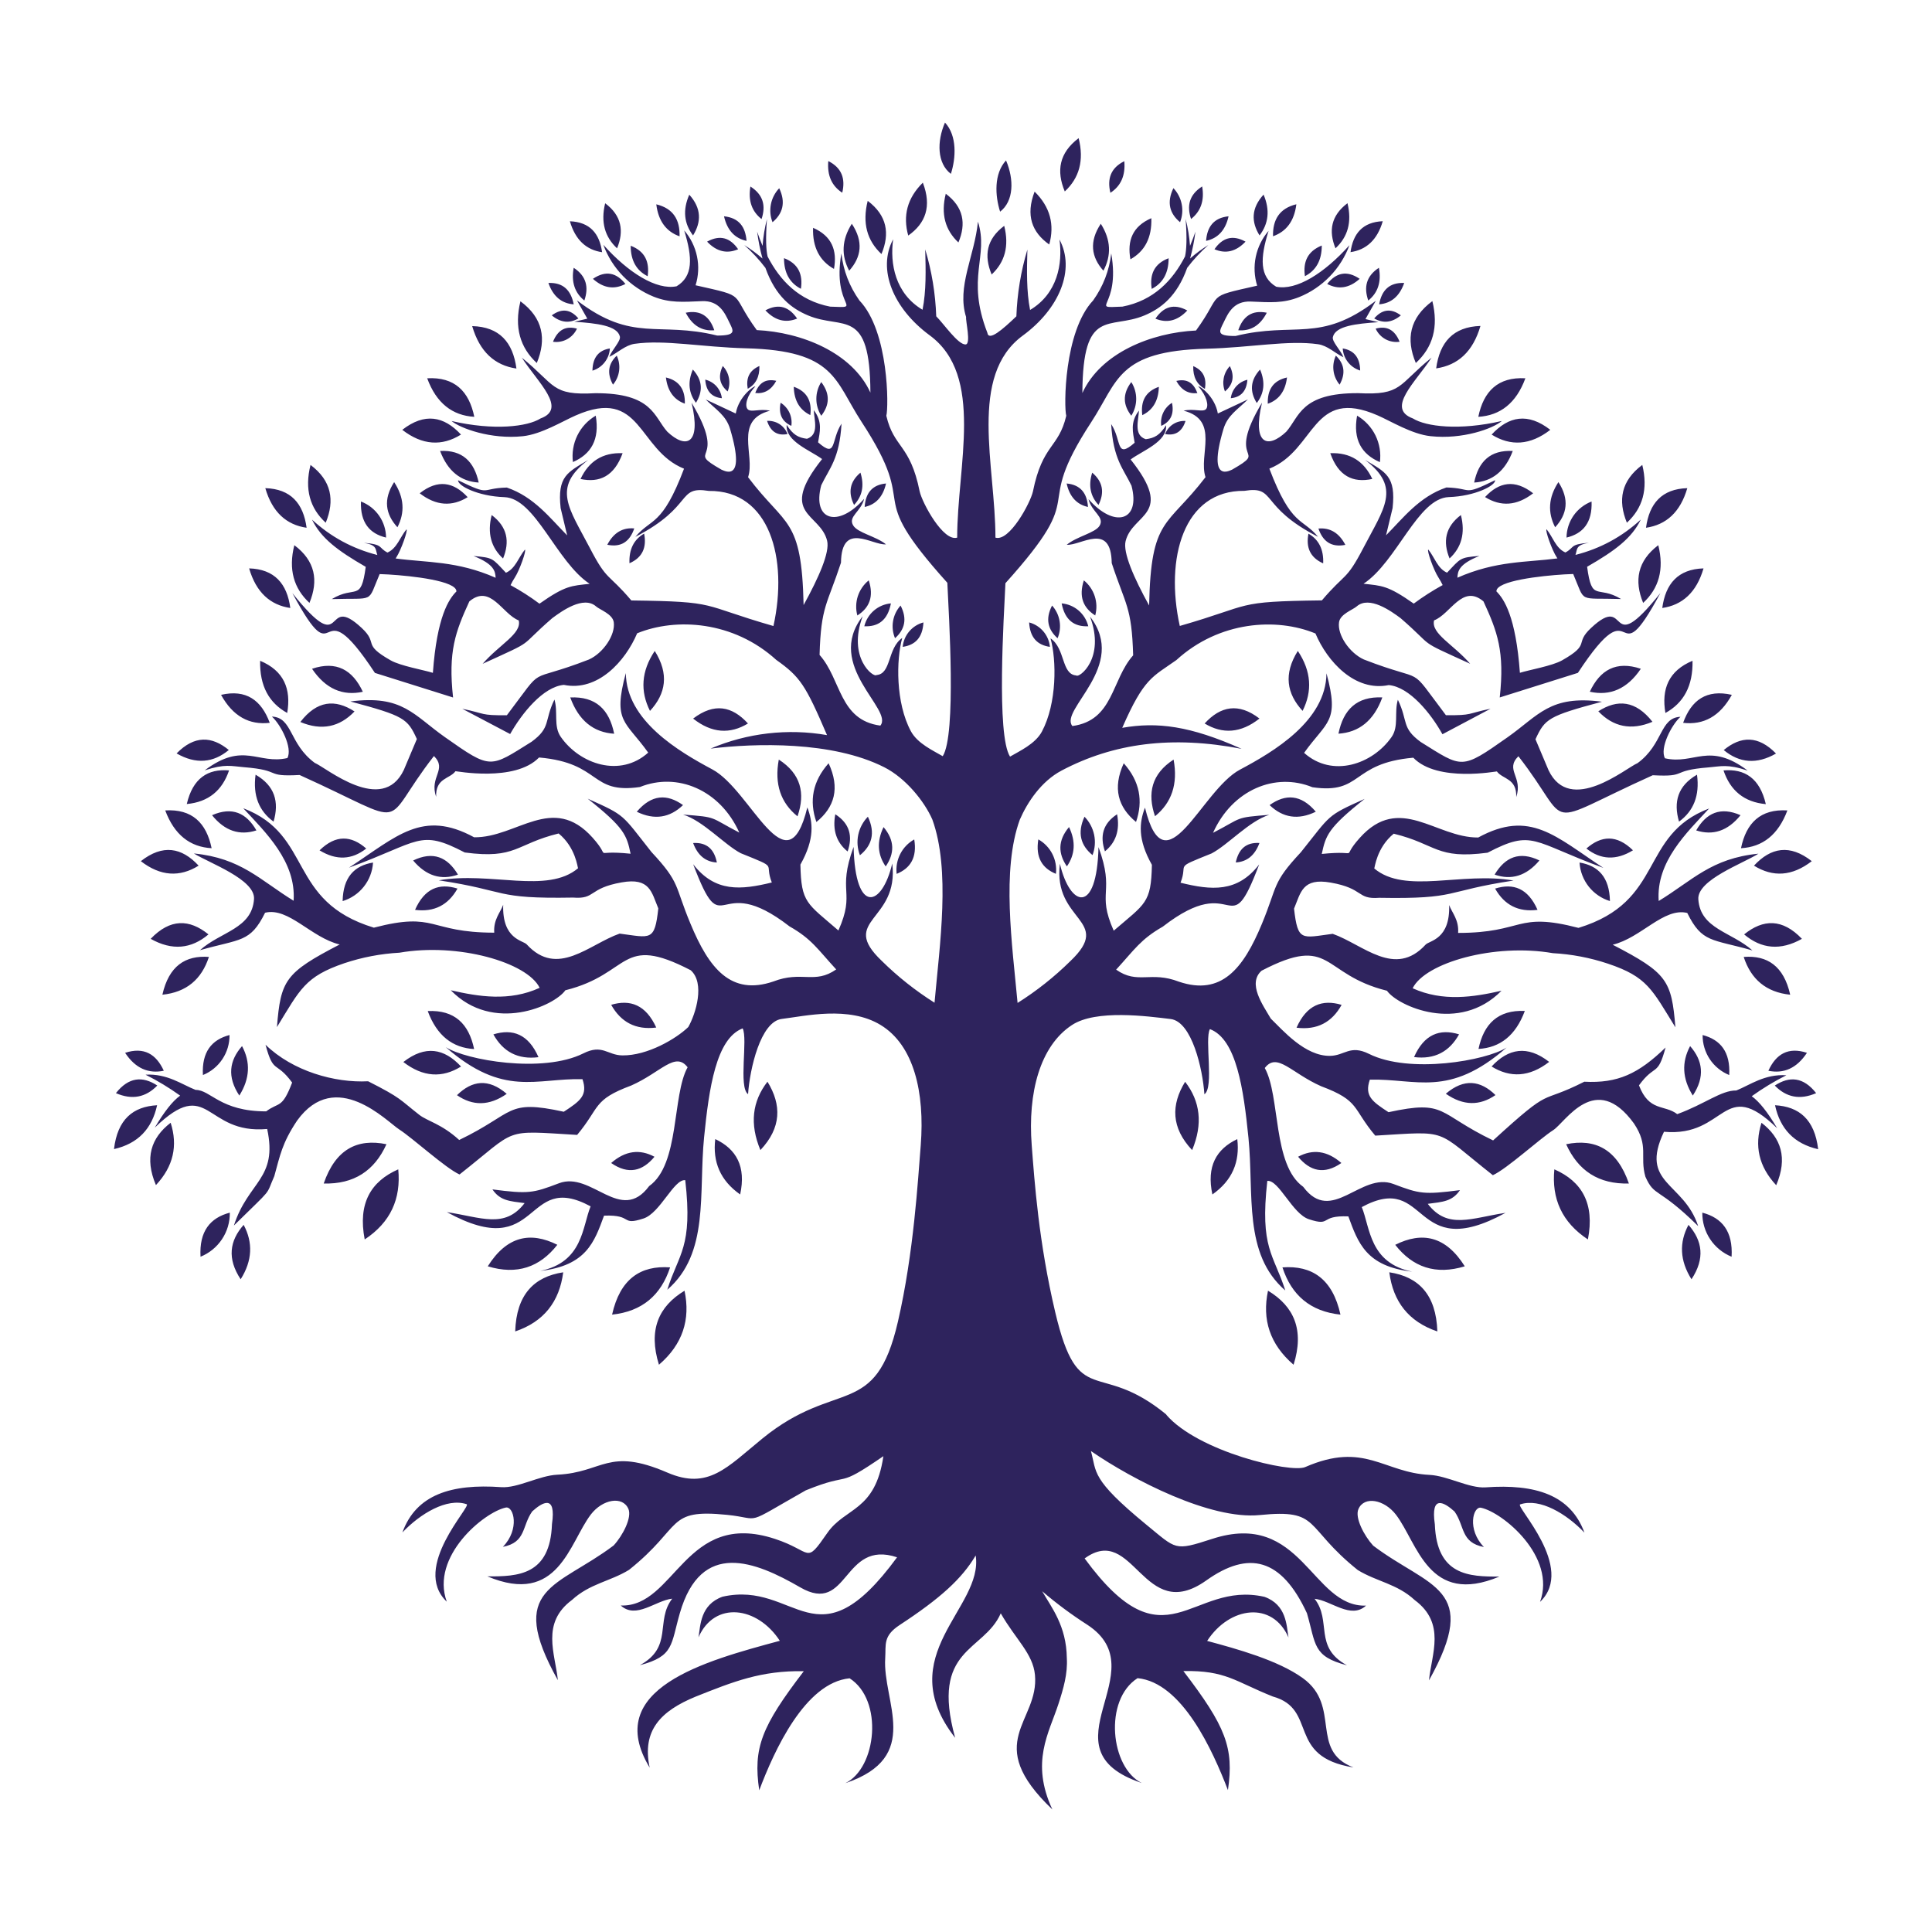 <svg xmlns="http://www.w3.org/2000/svg" xmlns:xlink="http://www.w3.org/1999/xlink" width="500" zoomAndPan="magnify" viewBox="0 0 375 375" height="500" preserveAspectRatio="xMidYMid meet" version="1.0"><defs><clipPath id="680ebb57d7"><path d="M 22.125 23.777 L 352.875 23.777 L 352.875 351.527 L 22.125 351.527 Z M 22.125 23.777 " clip-rule="nonzero"/></clipPath></defs><g clip-path="url(#680ebb57d7)"><path fill="#2e235d" d="M 171.09 49.309 C 168.301 46.711 167.336 43.305 168.422 38.984 C 172.18 41.82 172.758 45.324 171.09 49.309 M 186.016 47.051 C 183.473 44.668 182.586 41.555 183.574 37.605 C 187.035 40.199 187.559 43.406 186.031 47.051 Z M 163.48 37.406 C 161.473 36.105 160.527 34.094 160.773 31.262 C 163.414 32.59 164.121 34.715 163.48 37.406 Z M 155.457 56.055 C 153.309 54.949 152.176 53 152.176 50.105 C 154.969 51.172 155.875 53.281 155.457 56.055 Z M 164.828 52.543 C 163.266 49.594 163.355 46.562 165.336 43.43 C 167.633 46.895 167.195 49.891 164.828 52.543 Z M 161.879 52.199 C 159.105 50.641 157.691 48.023 157.816 44.219 C 161.43 45.789 162.543 48.57 161.871 52.227 Z M 149.945 43.133 C 149.73 42.578 149.594 42.008 149.539 41.414 C 149.488 40.82 149.52 40.23 149.633 39.645 C 149.746 39.062 149.941 38.504 150.215 37.977 C 150.492 37.445 150.832 36.965 151.246 36.535 C 152.57 39.32 151.914 41.484 149.945 43.133 Z M 147.816 42.523 C 145.949 41.047 145.184 38.969 145.656 36.203 C 148.156 37.797 148.68 39.934 147.816 42.523 Z M 119.793 48.223 C 117.41 46.012 116.562 43.141 117.461 39.453 C 120.656 41.844 121.164 44.832 119.762 48.223 Z M 116.902 48.961 C 113.812 48.52 111.672 46.578 110.617 42.949 C 114.477 43.098 116.379 45.305 116.871 48.988 Z M 134.527 45.707 C 132.785 43.422 132.469 40.797 133.789 37.789 C 136.148 40.414 136.172 43.055 134.496 45.738 Z M 131.93 45.879 C 129.344 44.977 127.785 42.93 127.387 39.66 C 130.676 40.449 132.004 42.664 131.902 45.906 Z M 125.734 53.629 C 123.559 52.543 122.418 50.605 122.418 47.699 C 125.219 48.777 126.105 50.855 125.707 53.66 Z M 154.762 61.82 C 152.551 62.738 150.469 62.266 148.566 60.238 C 151.18 58.828 153.191 59.574 154.734 61.852 Z M 118.625 195.023 C 120.508 198.391 123.375 199.949 127.379 199.445 C 125.367 195.066 122.367 193.902 118.566 195.051 Z M 148.965 209.957 C 146.016 213.762 145.469 218.148 147.594 223.23 C 151.68 218.902 151.738 214.469 148.965 209.957 Z M 138.832 221.09 C 138.297 225.516 139.812 229.145 143.664 231.844 C 144.844 226.414 142.926 223.031 138.824 221.09 Z M 127.035 224.527 C 124.195 223 121.391 223.324 118.625 225.738 C 121.977 228.059 124.711 227.324 127.035 224.527 Z M 108.176 241.613 C 104.777 245.973 100.316 247.516 94.676 245.789 C 98.383 239.902 102.969 239.004 108.176 241.613 Z M 109.32 246.953 C 108.582 252.633 105.59 256.539 100 258.43 C 100.227 251.281 103.648 247.816 109.32 246.953 Z M 130.066 245.996 C 128.301 251.398 124.637 254.551 118.805 255.168 C 120.352 248.223 124.348 245.582 130.066 245.996 Z M 132.867 250.531 C 134.047 256.121 132.508 260.938 127.902 264.895 C 125.789 258.125 127.852 253.555 132.867 250.531 Z M 95.766 200.773 C 97.641 204.145 100.516 205.699 104.52 205.199 C 102.586 200.773 99.555 199.602 95.766 200.773 Z M 88.699 212.574 C 91.754 214.684 94.953 214.684 98.355 212.316 C 94.82 209.27 91.637 209.695 88.699 212.574 Z M 92.027 203.621 C 87.84 203.383 84.793 201.023 83.023 196.246 C 88.25 195.996 91.008 198.738 92.027 203.621 Z M 89.488 207.012 C 85.848 209.277 82.117 209.094 78.289 206.137 C 82.551 202.809 86.223 203.496 89.488 207.012 Z M 41.074 164.637 C 36.887 164.402 33.84 162.043 32.07 157.301 C 37.293 156.984 40.059 159.727 41.074 164.637 Z M 38.539 168.031 C 34.895 170.293 31.164 170.109 27.336 167.152 C 31.598 163.805 35.273 164.492 38.539 168.008 Z M 40.449 181.379 C 37.129 184.18 33.414 184.57 29.246 182.227 C 33.039 178.258 36.77 178.379 40.449 181.355 Z M 40.543 185.758 C 39.129 190.082 36.188 192.594 31.52 193.074 C 32.773 187.5 35.973 185.398 40.559 185.738 Z M 44.551 200.922 C 44.559 201.75 44.441 202.562 44.207 203.359 C 43.969 204.152 43.621 204.898 43.16 205.586 C 42.699 206.277 42.148 206.887 41.504 207.41 C 40.863 207.934 40.156 208.352 39.387 208.664 C 39.145 204.188 41.074 201.812 44.551 200.898 Z M 46.988 203.059 C 48.633 206.148 48.531 209.336 46.453 212.648 C 44.047 208.996 44.504 205.855 46.988 203.039 Z M 44.609 235.398 C 44.617 236.312 44.492 237.207 44.234 238.086 C 43.973 238.961 43.59 239.781 43.082 240.539 C 42.574 241.301 41.965 241.973 41.258 242.547 C 40.547 243.125 39.77 243.586 38.922 243.93 C 38.648 239.004 40.781 236.379 44.609 235.375 Z M 47.301 237.758 C 49.113 241.164 49.004 244.676 46.711 248.305 C 44.055 244.285 44.562 240.84 47.301 237.734 Z M 30.492 214.527 C 29.504 219.07 26.805 221.977 22.125 223.039 C 22.816 217.262 25.809 214.785 30.492 214.527 Z M 33.125 217.926 C 34.535 222.352 33.68 226.387 30.266 230.027 C 28.023 224.758 29.312 220.855 33.125 217.926 Z M 44.41 145.574 C 41.387 148.074 38.031 148.391 34.277 146.238 C 37.734 142.715 41.098 142.848 44.41 145.574 Z M 44.461 149.535 C 43.148 153.422 40.473 155.672 36.254 156.062 C 37.426 151.055 40.332 149.188 44.461 149.535 Z M 63.223 101.461 C 60.16 98.656 59.086 94.957 60.273 90.242 C 64.352 93.305 65.008 97.117 63.223 101.461 Z M 59.535 102.441 C 55.582 101.875 52.844 99.395 51.496 94.75 C 56.453 94.898 58.879 97.73 59.512 102.441 Z M 60.082 117.035 C 57.027 114.227 55.941 110.531 57.129 105.82 C 61.207 108.871 61.852 112.691 60.059 117.035 Z M 56.395 118.016 C 52.441 117.449 49.711 114.969 48.355 110.324 C 53.289 110.473 55.723 113.297 56.348 118.016 Z M 55.789 138.406 C 52.219 136.461 50.383 133.133 50.492 128.258 C 55.102 130.184 56.555 133.723 55.742 138.406 Z M 52.359 140.301 C 48.391 140.758 45.207 139.043 42.906 134.867 C 47.758 133.754 50.723 135.879 52.359 140.301 Z M 70.441 134.27 C 66.527 135.125 63.215 133.73 60.566 129.809 C 65.309 128.207 68.441 130.035 70.426 134.277 Z M 68.812 138.09 C 65.934 141.105 62.453 141.887 58.297 140.141 C 61.512 135.957 65.043 135.648 68.812 138.09 Z M 104.211 70.48 C 100.941 67.477 99.785 63.52 101.016 58.48 C 105.41 61.719 106.105 65.82 104.195 70.449 Z M 100.25 71.535 C 96.016 70.922 93.098 68.266 91.652 63.297 C 96.953 63.43 99.555 66.453 100.234 71.504 Z M 92.062 80.906 C 87.809 80.656 84.688 78.254 82.918 73.422 C 88.234 73.133 91.039 75.93 92.062 80.906 Z M 89.477 84.352 C 85.789 86.652 81.969 86.445 78.082 83.43 C 82.418 80.059 86.164 80.766 89.477 84.352 Z M 92.918 93.664 C 89.43 93.457 86.895 91.453 85.426 87.535 C 89.742 87.301 92.035 89.594 92.918 93.664 Z M 90.797 96.484 C 87.758 98.371 84.652 98.207 81.465 95.746 C 84.984 92.973 88.043 93.555 90.758 96.484 Z M 112.684 92.965 C 114.277 89.566 116.945 87.801 120.848 87.965 C 119.238 92.41 116.391 93.777 112.645 92.965 Z M 111.207 89.707 C 111.094 88.82 111.109 87.934 111.254 87.055 C 111.398 86.172 111.668 85.328 112.062 84.527 C 112.457 83.723 112.957 82.996 113.562 82.34 C 114.172 81.684 114.863 81.133 115.633 80.68 C 116.43 85.355 114.703 88.18 111.148 89.707 Z M 135.117 78.223 C 133.688 76.352 133.426 74.195 134.48 71.727 C 136.43 73.855 136.43 76.023 135.059 78.223 Z M 132.984 78.371 C 130.863 77.633 129.578 75.965 129.254 73.266 C 131.922 73.887 133 75.699 132.926 78.355 Z M 113.422 58.332 C 111.578 56.859 110.84 54.734 111.355 51.977 C 113.824 53.586 114.305 55.762 113.422 58.332 Z M 111.32 59.07 C 109.02 58.887 107.367 57.551 106.445 54.926 C 109.32 54.801 110.809 56.344 111.355 59.043 Z M 112.254 61.82 C 110.535 62.797 108.824 62.648 107.094 61.211 C 109.145 59.727 110.801 60.109 112.254 61.793 Z M 111.977 63.812 C 111.773 64.246 111.512 64.633 111.188 64.98 C 110.863 65.328 110.492 65.613 110.074 65.844 C 109.656 66.07 109.211 66.227 108.746 66.309 C 108.277 66.395 107.809 66.402 107.336 66.336 C 108.316 63.902 109.926 63.23 111.977 63.785 Z M 118.375 67.664 C 118.344 68.148 118.242 68.621 118.07 69.078 C 117.895 69.531 117.656 69.953 117.352 70.336 C 117.051 70.719 116.699 71.047 116.297 71.32 C 115.895 71.598 115.457 71.805 114.992 71.945 C 115.043 69.277 116.289 67.98 118.375 67.633 Z M 119.719 69.051 C 119.93 69.504 120.074 69.977 120.148 70.473 C 120.227 70.969 120.23 71.465 120.168 71.961 C 120.102 72.461 119.969 72.938 119.766 73.395 C 119.566 73.855 119.305 74.277 118.98 74.66 C 117.719 72.375 118.133 70.547 119.719 69.02 Z M 121.379 55.125 C 119.23 56.238 117.137 55.961 115.086 54.121 C 117.617 52.406 119.668 52.957 121.379 55.098 Z M 138.641 64.102 C 136.273 64.301 134.41 63.223 133.098 60.699 C 136.023 60.117 137.758 61.438 138.641 64.102 Z M 159.402 80.688 C 159.09 80.199 158.855 79.676 158.695 79.121 C 158.531 78.566 158.453 78 158.453 77.422 C 158.453 76.844 158.531 76.277 158.695 75.723 C 158.855 75.168 159.09 74.648 159.402 74.16 C 161.188 76.496 160.992 78.656 159.414 80.688 Z M 157.285 80.566 C 155.242 79.586 154.137 77.789 154.07 75.066 C 156.715 76.012 157.617 77.941 157.285 80.566 Z M 152.859 84.254 C 152.711 83.859 152.504 83.492 152.234 83.16 C 151.969 82.832 151.656 82.551 151.301 82.32 C 150.941 82.09 150.559 81.922 150.145 81.816 C 149.734 81.707 149.316 81.668 148.891 81.695 C 149.602 83.902 150.988 84.602 152.836 84.254 Z M 153.598 82.668 C 153.664 82.234 153.664 81.797 153.602 81.363 C 153.539 80.926 153.418 80.508 153.234 80.109 C 153.047 79.707 152.809 79.344 152.516 79.016 C 152.227 78.684 151.891 78.402 151.516 78.172 C 151.055 80.457 151.871 81.867 153.605 82.664 Z M 145.133 75.465 C 146.664 74.617 147.453 73.18 147.402 71.039 C 145.398 71.918 144.777 73.445 145.133 75.465 Z M 146.605 76.285 C 148.316 76.469 149.688 75.723 150.676 73.918 C 148.566 73.445 147.293 74.367 146.598 76.285 Z M 140.117 77.293 C 140.062 76.863 139.949 76.453 139.77 76.059 C 139.59 75.664 139.359 75.305 139.07 74.98 C 138.781 74.66 138.449 74.387 138.078 74.168 C 137.703 73.945 137.309 73.785 136.887 73.688 C 137.055 76.031 138.23 77.109 140.117 77.293 Z M 141.238 75.973 C 141.402 75.559 141.504 75.133 141.547 74.688 C 141.59 74.246 141.566 73.805 141.484 73.371 C 141.402 72.934 141.258 72.516 141.055 72.121 C 140.852 71.723 140.598 71.363 140.293 71.039 C 139.281 73.121 139.742 74.711 141.23 75.973 Z M 125.012 103.578 C 123.043 104.719 122.062 106.609 122.18 109.328 C 124.77 108.188 125.535 106.188 125.027 103.578 Z M 123.098 102.566 C 120.883 102.367 119.105 103.371 117.875 105.738 C 120.625 106.297 122.254 105.066 123.109 102.566 Z M 158.457 159.543 C 157.043 155.465 157.719 151.66 160.832 148.148 C 163.09 153.008 161.969 156.688 158.473 159.543 Z M 154.77 158.43 C 151.562 155.832 150.277 152.211 151.164 147.434 C 155.469 150.207 156.34 153.969 154.801 158.43 Z M 166.902 165.988 C 166.66 165.355 166.516 164.703 166.461 164.031 C 166.406 163.355 166.449 162.691 166.586 162.027 C 166.727 161.367 166.953 160.738 167.27 160.145 C 167.59 159.547 167.984 159.008 168.457 158.523 C 169.953 161.688 169.223 164.121 166.93 165.988 Z M 164.496 165.25 C 162.395 163.547 161.547 161.172 162.129 158.047 C 164.961 159.867 165.535 162.336 164.527 165.258 Z M 174.039 169.617 C 173.965 168.953 173.984 168.293 174.102 167.637 C 174.223 166.98 174.434 166.355 174.738 165.758 C 175.039 165.164 175.422 164.629 175.887 164.145 C 176.348 163.664 176.871 163.262 177.453 162.934 C 178.035 166.445 176.711 168.531 174.039 169.617 Z M 171.914 168.18 C 170.336 165.898 170.137 163.363 171.496 160.539 C 173.715 163.164 173.625 165.684 171.91 168.18 Z M 145.184 140.426 C 141.695 142.543 138.148 142.332 134.535 139.477 C 138.641 136.355 142.094 137.051 145.176 140.426 Z M 126.164 137.992 C 124.238 134.168 124.453 130.293 127.086 126.348 C 129.902 130.824 129.254 134.645 126.156 137.992 Z M 119.211 142.418 C 115.227 142.16 112.336 139.902 110.684 135.375 C 115.648 135.141 118.258 137.727 119.203 142.391 Z M 139.121 167.41 C 136.977 167.277 135.434 166.062 134.535 163.629 C 137.227 163.465 138.641 164.883 139.137 167.383 Z M 132.551 156.289 C 130.008 158.715 127.043 159.238 123.598 157.559 C 126.48 154.168 129.477 154.062 132.566 156.262 Z M 88.773 172.516 C 86.996 175.648 84.297 177.086 80.559 176.605 C 82.41 172.426 85.242 171.363 88.789 172.469 Z M 88.855 169.777 C 85.641 170.883 82.742 170.051 80.191 167.02 C 84.07 165.148 86.852 166.363 88.871 169.734 Z M 71.055 164.727 C 68.309 166.871 65.316 167.066 62.027 165.051 C 65.199 161.953 68.184 162.176 71.066 164.684 Z M 72.402 167.461 C 72.348 168.309 72.168 169.129 71.863 169.918 C 71.559 170.711 71.141 171.438 70.613 172.105 C 70.086 172.77 69.473 173.34 68.773 173.816 C 68.07 174.293 67.316 174.656 66.504 174.902 C 66.598 170.266 68.773 168.016 72.418 167.418 Z M 53.098 159.477 C 50.285 157.434 49.055 154.438 49.609 150.367 C 53.34 152.516 54.227 155.648 53.098 159.477 Z M 49.77 161.18 C 46.531 162.219 43.648 161.32 41.156 158.23 C 45.059 156.527 47.816 157.781 49.777 161.195 Z M 167.766 121.543 C 167.91 120.949 168.141 120.395 168.461 119.875 C 168.781 119.355 169.172 118.898 169.637 118.5 C 170.098 118.105 170.609 117.789 171.172 117.551 C 171.734 117.316 172.32 117.172 172.926 117.117 C 172.305 120.391 170.461 121.68 167.77 121.555 Z M 166.406 119.445 C 166.242 118.832 166.168 118.211 166.188 117.574 C 166.203 116.941 166.309 116.324 166.504 115.719 C 166.703 115.117 166.98 114.555 167.34 114.031 C 167.699 113.508 168.125 113.047 168.621 112.648 C 169.66 115.812 168.738 117.988 166.414 119.461 Z M 175.211 125.555 C 175.266 125 175.402 124.469 175.617 123.953 C 175.836 123.441 176.121 122.977 176.48 122.551 C 176.844 122.129 177.258 121.766 177.727 121.469 C 178.199 121.172 178.703 120.953 179.238 120.812 C 179.082 123.789 177.609 125.215 175.211 125.555 Z M 173.738 123.91 C 173.512 123.383 173.367 122.836 173.297 122.266 C 173.23 121.699 173.242 121.133 173.34 120.566 C 173.434 120.004 173.602 119.465 173.852 118.949 C 174.102 118.434 174.418 117.961 174.801 117.535 C 176.141 120.133 175.602 122.199 173.73 123.871 Z M 165.766 98.016 C 167.344 96.352 167.809 94.277 167.012 91.742 C 164.859 93.555 164.629 95.672 165.758 97.98 Z M 167.836 98.398 C 169.984 97.93 171.391 96.445 171.977 93.844 C 169.246 94.102 168.008 95.754 167.832 98.363 Z M 75.012 222.094 C 72.676 227.258 68.688 229.875 62.832 229.719 C 65.133 223.031 69.379 220.938 75.012 222.094 Z M 77.301 226.969 C 77.852 232.668 75.824 237.25 70.789 240.574 C 69.43 233.574 71.984 229.305 77.301 226.969 Z M 74.934 104.344 C 74.926 103.582 74.809 102.84 74.578 102.113 C 74.348 101.391 74.016 100.715 73.578 100.09 C 73.145 99.465 72.625 98.918 72.027 98.449 C 71.426 97.984 70.77 97.613 70.059 97.344 C 69.918 101.43 71.73 103.578 74.934 104.344 Z M 77.145 102.336 C 78.621 99.469 78.457 96.551 76.504 93.578 C 74.344 96.926 74.816 99.801 77.137 102.336 Z M 97.645 108.406 C 95.344 106.297 94.535 103.52 95.434 99.969 C 98.496 102.273 98.98 105.141 97.641 108.406 Z M 31.793 207.832 C 28.797 208.449 26.281 207.367 24.285 204.352 C 27.926 203.164 30.301 204.578 31.793 207.832 Z M 30.531 210.699 C 28.316 212.984 25.664 213.555 22.5 212.176 C 24.977 209.039 27.676 208.836 30.531 210.699 Z M 144.902 46.754 C 142.637 46.262 141.148 44.719 140.531 41.984 C 143.398 42.273 144.695 44.004 144.902 46.754 Z M 143.273 48.379 C 141.125 49.301 139.113 48.871 137.246 46.902 C 139.801 45.496 141.754 46.18 143.273 48.379 Z M 184.57 33.738 C 185.551 30.656 185.801 26.363 183.422 23.785 C 181.82 27.473 181.887 31.688 184.555 33.738 Z M 206.695 37.141 C 209.48 34.543 210.449 31.137 209.363 26.816 C 205.574 29.684 205.012 33.164 206.664 37.141 Z M 192.477 53.281 C 195.027 50.898 195.914 47.789 194.918 43.836 C 191.48 46.41 190.949 49.594 192.477 53.281 Z M 215.523 37.426 C 217.527 36.129 218.473 34.117 218.227 31.285 C 215.59 32.59 214.871 34.715 215.523 37.406 Z M 223.547 56.078 C 225.691 54.973 226.828 53.023 226.828 50.125 C 224.031 51.172 223.117 53.281 223.547 56.055 Z M 214.172 52.543 C 215.734 49.594 215.648 46.562 213.664 43.43 C 211.371 46.895 211.805 49.891 214.172 52.543 Z M 219.414 50.332 C 222.188 48.777 223.598 46.16 223.473 42.352 C 219.852 43.918 218.746 46.695 219.414 50.332 Z M 229.055 43.121 C 229.27 42.566 229.406 41.992 229.461 41.398 C 229.512 40.805 229.484 40.215 229.367 39.629 C 229.254 39.047 229.059 38.488 228.785 37.961 C 228.512 37.43 228.168 36.949 227.758 36.52 C 226.398 39.32 227.055 41.484 229.055 43.133 Z M 231.184 42.508 C 233.051 41.031 233.816 38.953 233.34 36.188 C 230.824 37.797 230.324 39.934 231.184 42.523 Z M 259.207 48.207 C 261.598 45.996 262.438 43.129 261.547 39.441 C 258.348 41.844 257.836 44.832 259.23 48.223 Z M 262.105 48.945 C 265.195 48.504 267.336 46.562 268.391 42.938 C 264.527 43.098 262.621 45.305 262.129 48.988 Z M 244.48 45.695 C 246.223 43.406 246.539 40.781 245.258 37.773 C 242.852 40.414 242.828 43.055 244.504 45.738 Z M 247.07 45.863 C 249.664 44.965 251.223 42.914 251.621 39.648 C 248.324 40.449 247.004 42.664 247.094 45.906 Z M 253.273 53.613 C 255.418 52.508 256.562 50.562 256.555 47.656 C 253.781 48.777 252.875 50.855 253.293 53.66 Z M 224.27 61.852 C 226.48 62.766 228.559 62.293 230.453 60.266 C 227.809 58.828 225.809 59.574 224.27 61.852 Z M 260.402 195.051 C 258.531 198.422 255.66 199.977 251.656 199.477 C 253.609 195.066 256.637 193.902 260.426 195.051 Z M 230.02 209.957 C 232.969 213.762 233.516 218.148 231.391 223.23 C 227.32 218.902 227.262 214.469 230.043 209.957 Z M 240.152 221.09 C 240.691 225.516 239.172 229.145 235.324 231.844 C 234.156 226.414 236.066 223.031 240.176 221.09 Z M 251.953 224.527 C 254.793 223 257.594 223.324 260.359 225.738 C 257.027 228.059 254.281 227.324 251.965 224.527 Z M 270.809 241.613 C 274.207 245.973 278.672 247.516 284.312 245.789 C 280.617 239.902 276.031 239.004 270.824 241.613 Z M 269.664 246.953 C 270.402 252.633 273.398 256.539 278.988 258.43 C 278.758 251.281 275.352 247.816 269.68 246.953 Z M 248.922 245.996 C 250.676 251.398 254.348 254.551 260.184 255.168 C 258.648 248.223 254.652 245.582 248.938 245.996 Z M 246.117 250.531 C 244.938 256.121 246.473 260.938 251.082 264.895 C 253.215 258.125 251.148 253.555 246.133 250.531 Z M 283.211 200.75 C 281.34 204.121 278.473 205.68 274.465 205.176 C 276.414 200.773 279.438 199.602 283.227 200.773 Z M 290.277 212.551 C 287.23 214.66 284.023 214.66 280.633 212.293 C 284.18 209.27 287.363 209.695 290.293 212.574 Z M 286.961 203.598 C 291.148 203.363 294.195 201.004 295.965 196.223 C 290.75 195.996 287.992 198.738 286.973 203.621 Z M 289.496 206.992 C 293.141 209.254 296.871 209.07 300.691 206.113 C 296.457 202.809 292.77 203.496 289.512 207.012 Z M 337.926 164.637 C 342.113 164.402 345.16 162.043 346.93 157.301 C 341.707 156.984 338.941 159.727 337.926 164.637 Z M 340.461 168.031 C 344.105 170.293 347.836 170.109 351.664 167.152 C 347.402 163.805 343.73 164.492 340.461 168.008 Z M 338.551 181.379 C 341.871 184.18 345.586 184.57 349.754 182.227 C 345.965 178.258 342.23 178.379 338.551 181.355 Z M 338.457 185.758 C 339.871 190.082 342.812 192.594 347.477 193.074 C 346.23 187.5 343.027 185.398 338.492 185.738 Z M 330.477 200.922 C 330.469 201.75 330.586 202.562 330.824 203.359 C 331.059 204.152 331.41 204.895 331.867 205.586 C 332.328 206.277 332.879 206.883 333.523 207.406 C 334.164 207.934 334.871 208.352 335.641 208.664 C 335.891 204.188 333.957 201.812 330.477 200.898 Z M 328.043 203.059 C 326.398 206.148 326.5 209.336 328.574 212.648 C 330.977 208.996 330.52 205.855 328.043 203.039 Z M 330.418 235.398 C 330.41 236.312 330.535 237.207 330.793 238.082 C 331.055 238.961 331.438 239.777 331.945 240.539 C 332.453 241.301 333.062 241.969 333.77 242.547 C 334.477 243.125 335.258 243.586 336.102 243.93 C 336.383 239.004 334.254 236.379 330.418 235.375 Z M 327.727 237.758 C 325.91 241.164 326.031 244.676 328.316 248.305 C 330.969 244.285 330.461 240.84 327.727 237.734 Z M 344.539 214.551 C 345.52 219.094 348.227 221.996 352.902 223.059 C 352.215 217.262 349.191 214.785 344.539 214.527 Z M 341.898 217.949 C 340.5 222.375 341.355 226.406 344.762 230.051 C 347.02 224.758 345.719 220.855 341.898 217.926 Z M 334.59 145.598 C 337.613 148.098 340.969 148.414 344.723 146.262 C 341.266 142.715 337.902 142.848 334.59 145.574 Z M 334.539 149.559 C 335.852 153.445 338.531 155.691 342.746 156.082 C 341.574 151.055 338.668 149.188 334.539 149.535 Z M 315.777 101.461 C 318.832 98.656 319.918 94.957 318.766 90.242 C 314.645 93.305 313.996 97.117 315.777 101.461 Z M 319.465 102.441 C 323.418 101.875 326.156 99.395 327.504 94.75 C 322.551 94.898 320.121 97.73 319.488 102.441 Z M 318.922 117.035 C 321.973 114.227 323.051 110.531 321.871 105.82 C 317.844 108.871 317.152 112.691 318.941 117.035 Z M 322.609 118.016 C 326.566 117.449 329.297 114.969 330.652 110.324 C 325.711 110.473 323.277 113.297 322.645 118.016 Z M 323.219 138.406 C 326.789 136.461 328.625 133.133 328.516 128.258 C 323.898 130.184 322.445 133.723 323.258 138.406 Z M 326.695 140.301 C 330.66 140.758 333.848 139.043 336.148 134.867 C 331.242 133.754 328.277 135.879 326.695 140.301 Z M 308.609 134.27 C 312.52 135.125 315.84 133.73 318.484 129.809 C 313.691 128.207 310.559 130.035 308.574 134.277 Z M 310.227 138.055 C 313.102 141.07 316.582 141.852 320.742 140.102 C 317.488 135.957 313.949 135.648 310.188 138.09 Z M 274.828 70.441 C 278.094 67.441 279.254 63.48 278.02 58.445 C 273.598 61.719 272.859 65.82 274.805 70.449 Z M 278.758 71.504 C 282.992 70.895 285.91 68.238 287.355 63.266 C 282.039 63.43 279.445 66.453 278.758 71.504 Z M 286.93 80.906 C 291.184 80.656 294.305 78.254 296.074 73.422 C 290.766 73.133 287.961 75.93 286.938 80.906 Z M 289.52 84.352 C 293.207 86.652 297.027 86.445 300.91 83.43 C 296.574 80.059 292.836 80.766 289.527 84.352 Z M 286.133 93.664 C 289.621 93.457 292.156 91.453 293.625 87.535 C 289.262 87.301 286.965 89.594 286.133 93.664 Z M 288.258 96.484 C 291.297 98.371 294.398 98.207 297.586 95.746 C 294.016 92.973 290.957 93.555 288.242 96.484 Z M 266.363 92.965 C 264.777 89.566 262.105 87.801 258.207 87.965 C 259.762 92.41 262.609 93.777 266.348 92.965 Z M 267.836 89.707 C 267.953 88.82 267.938 87.934 267.789 87.055 C 267.645 86.172 267.375 85.328 266.984 84.527 C 266.59 83.723 266.09 82.996 265.48 82.34 C 264.871 81.684 264.184 81.133 263.41 80.68 C 262.57 85.355 264.297 88.18 267.852 89.707 Z M 243.941 78.223 C 245.375 76.352 245.633 74.195 244.578 71.727 C 242.625 73.855 242.57 76.023 243.941 78.223 Z M 246.074 78.371 C 248.199 77.633 249.48 75.965 249.805 73.266 C 247.047 73.887 246 75.699 246.074 78.355 Z M 265.582 58.332 C 267.426 56.859 268.16 54.734 267.645 51.977 C 265.176 53.586 264.68 55.762 265.582 58.332 Z M 267.684 59.07 C 269.984 58.887 271.633 57.551 272.555 54.926 C 269.68 54.801 268.191 56.344 267.695 59.043 Z M 266.746 61.82 C 268.457 62.797 270.176 62.648 271.906 61.211 C 269.91 59.727 268.199 60.109 266.746 61.793 Z M 267.027 63.812 C 267.227 64.246 267.488 64.633 267.812 64.98 C 268.137 65.328 268.512 65.613 268.926 65.844 C 269.344 66.07 269.789 66.227 270.258 66.309 C 270.723 66.395 271.195 66.402 271.664 66.336 C 270.684 63.902 269.074 63.23 267.027 63.785 Z M 260.625 67.664 C 260.656 68.148 260.762 68.617 260.938 69.066 C 261.113 69.52 261.352 69.938 261.656 70.316 C 261.957 70.695 262.309 71.023 262.711 71.297 C 263.113 71.57 263.547 71.777 264.008 71.918 C 263.957 69.277 262.711 67.98 260.625 67.633 Z M 259.281 69.051 C 259.07 69.504 258.926 69.977 258.852 70.473 C 258.773 70.969 258.77 71.465 258.836 71.961 C 258.898 72.461 259.031 72.938 259.234 73.395 C 259.438 73.855 259.699 74.277 260.02 74.66 C 261.281 72.375 260.867 70.547 259.281 69.02 Z M 257.625 55.125 C 259.77 56.238 261.863 55.961 263.914 54.121 C 261.383 52.406 259.332 52.957 257.621 55.098 Z M 240.344 64.102 C 242.711 64.301 244.578 63.223 245.883 60.699 C 242.977 60.117 241.242 61.438 240.344 64.102 Z M 219.586 80.688 C 219.895 80.199 220.129 79.676 220.293 79.121 C 220.453 78.566 220.535 78 220.535 77.422 C 220.535 76.844 220.453 76.277 220.293 75.723 C 220.129 75.168 219.895 74.648 219.586 74.16 C 217.816 76.496 218.008 78.656 219.586 80.688 Z M 221.715 80.582 C 223.758 79.602 224.863 77.801 224.93 75.082 C 222.285 76.012 221.383 77.941 221.715 80.566 Z M 226.141 84.27 C 226.289 83.871 226.496 83.508 226.766 83.176 C 227.031 82.844 227.344 82.562 227.699 82.332 C 228.059 82.102 228.441 81.934 228.855 81.828 C 229.266 81.723 229.684 81.684 230.109 81.711 C 229.402 83.902 228.016 84.602 226.164 84.254 Z M 225.402 82.684 C 225.336 82.25 225.336 81.812 225.398 81.379 C 225.461 80.941 225.582 80.523 225.77 80.125 C 225.953 79.723 226.191 79.359 226.484 79.027 C 226.773 78.699 227.109 78.418 227.484 78.188 C 227.949 80.457 227.137 81.867 225.395 82.664 Z M 233.875 75.488 C 232.336 74.641 231.547 73.199 231.605 71.062 C 233.605 71.918 234.223 73.445 233.871 75.465 Z M 232.402 76.305 C 230.691 76.488 229.32 75.746 228.324 73.938 C 230.434 73.445 231.707 74.367 232.402 76.285 Z M 238.891 77.316 C 238.945 76.887 239.059 76.473 239.238 76.078 C 239.418 75.684 239.648 75.328 239.938 75.004 C 240.227 74.684 240.559 74.41 240.93 74.188 C 241.305 73.969 241.699 73.809 242.121 73.711 C 241.938 76.031 240.766 77.109 238.891 77.293 Z M 237.77 75.996 C 237.605 75.582 237.504 75.152 237.461 74.711 C 237.418 74.27 237.441 73.828 237.523 73.391 C 237.609 72.953 237.75 72.539 237.953 72.141 C 238.156 71.746 238.41 71.387 238.715 71.062 C 239.719 73.121 239.262 74.711 237.77 75.973 Z M 253.996 103.598 C 255.965 104.742 256.945 106.629 256.828 109.352 C 254.23 108.188 253.465 106.188 253.973 103.578 Z M 255.914 102.59 C 258.125 102.391 259.895 103.391 261.133 105.758 C 258.375 106.297 256.746 105.066 255.898 102.566 Z M 220.5 159.543 C 221.914 155.465 221.238 151.66 218.117 148.148 C 215.906 153.008 217.035 156.688 220.5 159.543 Z M 224.188 158.43 C 227.387 155.832 228.68 152.211 227.793 147.434 C 223.523 150.207 222.66 153.969 224.188 158.43 Z M 212.055 165.988 C 212.297 165.355 212.441 164.703 212.496 164.031 C 212.551 163.355 212.508 162.691 212.371 162.027 C 212.23 161.367 212.004 160.738 211.684 160.145 C 211.367 159.547 210.973 159.008 210.5 158.523 C 209.047 161.688 209.777 164.121 212.07 165.988 Z M 214.461 165.25 C 216.562 163.547 217.41 161.172 216.828 158.047 C 214.031 159.867 213.465 162.336 214.473 165.258 Z M 204.953 169.609 C 205.031 168.945 205.008 168.285 204.891 167.629 C 204.773 166.973 204.562 166.348 204.258 165.75 C 203.953 165.156 203.57 164.621 203.105 164.137 C 202.645 163.656 202.121 163.254 201.539 162.926 C 200.965 166.445 202.293 168.531 204.969 169.617 Z M 207.078 168.172 C 208.656 165.891 208.855 163.355 207.496 160.531 C 205.285 163.164 205.375 165.684 207.094 168.18 Z M 233.809 140.422 C 237.297 142.535 240.848 142.324 244.461 139.469 C 240.41 136.355 236.902 137.051 233.824 140.426 Z M 252.828 137.988 C 254.754 134.16 254.539 130.289 251.906 126.344 C 249.098 130.824 249.746 134.645 252.844 137.992 Z M 259.785 142.41 C 263.766 142.152 266.656 139.898 268.309 135.367 C 263.352 135.141 260.742 137.727 259.797 142.391 Z M 239.871 167.402 C 242.012 167.27 243.559 166.055 244.461 163.621 C 241.773 163.465 240.41 164.883 239.863 167.383 Z M 246.441 156.281 C 248.988 158.711 251.953 159.234 255.395 157.551 C 252.52 154.168 249.527 154.062 246.438 156.262 Z M 290.219 172.508 C 291.996 175.641 294.695 177.078 298.434 176.602 C 296.59 172.426 293.758 171.363 290.211 172.469 Z M 290.129 169.77 C 293.344 170.879 296.25 170.043 298.801 167.012 C 294.93 165.148 292.152 166.363 290.121 169.734 Z M 307.941 164.719 C 310.684 166.867 313.676 167.059 316.957 165.043 C 313.801 161.953 310.809 162.176 307.934 164.684 Z M 306.59 167.457 C 306.645 168.301 306.824 169.121 307.133 169.914 C 307.438 170.703 307.852 171.434 308.379 172.098 C 308.906 172.762 309.52 173.332 310.223 173.809 C 310.922 174.289 311.68 174.648 312.488 174.895 C 312.402 170.266 310.219 168.016 306.582 167.418 Z M 325.898 159.477 C 328.707 157.434 329.938 154.438 329.387 150.367 C 325.66 152.516 324.777 155.648 325.898 159.477 Z M 329.223 161.18 C 332.453 162.219 335.344 161.32 337.836 158.23 C 333.941 156.527 331.184 157.781 329.223 161.195 Z M 211.23 121.543 C 211.082 120.949 210.852 120.395 210.531 119.875 C 210.211 119.355 209.82 118.898 209.359 118.5 C 208.895 118.105 208.383 117.789 207.82 117.551 C 207.258 117.316 206.676 117.172 206.066 117.117 C 206.695 120.391 208.539 121.68 211.23 121.555 Z M 212.586 119.445 C 212.75 118.832 212.824 118.211 212.809 117.574 C 212.789 116.941 212.684 116.324 212.488 115.719 C 212.293 115.117 212.012 114.555 211.652 114.031 C 211.293 113.508 210.867 113.047 210.375 112.648 C 209.34 115.812 210.262 117.988 212.586 119.461 Z M 203.789 125.555 C 203.734 125 203.598 124.465 203.383 123.953 C 203.164 123.441 202.875 122.973 202.516 122.551 C 202.152 122.125 201.738 121.766 201.266 121.469 C 200.797 121.172 200.293 120.953 199.754 120.812 C 199.918 123.789 201.383 125.215 203.789 125.555 Z M 205.262 123.91 C 205.488 123.383 205.637 122.836 205.707 122.266 C 205.773 121.699 205.762 121.133 205.668 120.57 C 205.574 120.004 205.406 119.465 205.156 118.949 C 204.906 118.434 204.594 117.961 204.207 117.535 C 202.859 120.133 203.398 122.199 205.262 123.871 Z M 213.234 98.016 C 211.664 96.352 211.199 94.277 211.996 91.742 C 214.141 93.555 214.371 95.672 213.234 97.98 Z M 211.172 98.398 C 209.023 97.93 207.609 96.445 207.035 93.844 C 209.754 94.102 210.992 95.754 211.172 98.363 Z M 303.988 222.094 C 306.324 227.258 310.312 229.875 316.168 229.719 C 313.867 223.031 309.613 220.938 303.988 222.094 Z M 301.699 226.969 C 301.141 232.668 303.176 237.25 308.211 240.574 C 309.57 233.574 307.02 229.305 301.699 226.969 Z M 304.062 104.344 C 304.066 103.582 304.188 102.844 304.418 102.117 C 304.648 101.395 304.98 100.719 305.41 100.094 C 305.844 99.473 306.359 98.926 306.961 98.457 C 307.559 97.988 308.211 97.617 308.922 97.344 C 309.082 101.43 307.27 103.578 304.062 104.344 Z M 301.848 102.336 C 300.375 99.469 300.535 96.551 302.488 93.578 C 304.656 96.926 304.188 99.801 301.863 102.336 Z M 281.348 108.406 C 283.641 106.297 284.461 103.52 283.559 99.969 C 280.508 102.273 280.02 105.141 281.363 108.406 Z M 343.227 207.832 C 346.215 208.449 348.734 207.367 350.727 204.352 C 347.105 203.164 344.723 204.578 343.242 207.832 Z M 344.48 210.699 C 346.691 212.984 349.355 213.555 352.512 212.176 C 350.047 209.039 347.344 208.836 344.496 210.699 Z M 234.098 46.754 C 236.363 46.262 237.852 44.719 238.465 41.984 C 235.602 42.273 234.305 44.004 234.098 46.754 Z M 235.727 48.379 C 237.875 49.301 239.887 48.871 241.754 46.902 C 239.203 45.496 237.246 46.18 235.727 48.379 Z M 194.121 41.086 C 193.133 38.004 192.891 33.711 195.27 31.137 C 196.848 34.848 196.789 39.035 194.121 41.086 Z M 203.656 47.457 C 204.719 43.621 203.855 40.184 200.816 37.191 C 199.047 41.793 200.293 45.09 203.656 47.457 Z M 226.363 274.594 C 232.551 281.777 250.535 285.98 253.348 284.754 C 264.879 279.727 268.551 285.848 277.461 286.273 C 280.949 286.438 285.184 288.922 288.359 288.695 C 298.035 288 304.855 290.168 307.535 297.484 C 304.074 293.84 298.898 290.723 295.078 291.996 C 293.922 292.234 305.926 304.27 298.922 310.922 C 302.121 302.137 291.68 293.547 287.469 292.652 C 285.91 292.328 284.711 296.871 288.027 300.277 C 283.492 299.402 284.34 296.246 282.328 293.391 C 280.387 291.637 277.637 289.945 278.5 295.867 C 278.875 305.801 285.137 306.047 291.039 306.008 C 277.254 311.812 275.168 299.512 270.957 294.004 C 268.691 291.055 264.797 290.316 263.672 292.906 C 262.934 294.57 264.762 298.066 266.531 300.008 C 277.438 308.258 287.504 308.031 277.363 326.164 C 277.875 321 280.676 315.102 274.605 310.582 C 271.176 307.402 267.23 307.004 263.543 304.746 C 252.949 296.254 256.441 292.867 244.52 294.07 C 234.93 295.027 219.871 287.242 211.746 281.645 C 212.902 285.805 211.637 287.004 222.496 295.934 C 228.398 300.75 227.875 301.098 235.227 298.715 C 252.711 292.973 254.555 311.988 265.145 311.652 C 262.195 314.363 258.398 310.668 255.16 310.324 C 258.543 314.629 254.91 319.68 261.449 323.234 C 254.77 321.496 255.449 319.23 253.676 313.125 C 248.723 302.434 242.387 300.891 234.129 306.77 C 221.855 315.484 220.117 295.523 210.527 302.492 C 226.309 324.023 231.059 306.711 245.426 309.941 C 249.738 311.496 249.703 315.5 250.094 317.832 C 246.988 310.723 238.676 311.785 234.305 318.5 C 239.992 320.035 248.059 322.234 252.887 325.73 C 260.41 331.164 254.105 339.785 262.711 343.059 C 249.57 340.965 255.898 331.738 247.047 329.289 C 239.754 326.387 237.934 324.188 229.695 324.352 C 237.91 335.094 239.547 339.23 238.34 347.461 C 235.387 339.762 229.453 326.578 220.801 325.73 C 214.164 329.961 215.551 343.141 221.621 346.082 C 201.836 339.445 224.797 324.395 211.074 315.383 C 207.992 313.41 205.062 311.238 202.285 308.855 C 204.055 311.961 206.996 315.551 207.07 321.828 C 207.254 324.867 206.422 327.727 205.441 330.742 C 203.617 336.379 199.977 341.996 204.262 351.215 C 190.449 338.051 201.77 334.254 200.883 325.074 C 200.484 320.949 197.145 318.207 194.246 313.148 C 190.965 320.664 180.543 319.785 185.395 337.312 C 172.859 321.246 190.957 312.109 189.379 301.918 C 186.688 306.465 182.469 310.273 174.629 315.41 C 171.355 317.559 171.988 319.203 171.82 321.844 C 171.258 330.27 179.148 341.055 164.082 346.113 C 170.152 343.164 171.523 329.992 164.91 325.758 C 156.254 326.605 150.285 339.77 147.367 347.492 C 146.156 339.262 147.793 335.125 156.016 324.379 C 147.77 324.219 142.309 326.414 135.012 329.32 C 128.316 332.078 124.535 335.832 126.105 343.102 C 116.812 327.77 136.836 322.395 151.363 318.48 C 146.988 311.762 138.688 310.699 135.574 317.809 C 135.965 315.477 135.926 311.473 140.242 309.918 C 154.609 306.688 158.34 323.812 174.121 302.27 C 163.492 298.73 164.777 313.582 155.332 308.109 C 146.578 303.043 136.082 298.82 131.961 313.102 C 130.191 319.211 130.867 321.473 124.188 323.215 C 130.734 319.66 127.137 314.609 130.477 310.301 C 127.242 310.648 123.473 314.344 120.492 311.629 C 131.082 311.988 132.926 292.949 150.41 298.695 C 157.785 301.105 156.207 303.855 160.574 297.559 C 164.07 292.512 169.879 293.434 171.465 282.641 C 161.879 289.223 165.723 285.484 156.398 289.277 C 143.945 296.332 148.125 294.742 141.121 294.031 C 129.195 292.832 132.691 296.246 122.094 304.711 C 118.406 306.969 114.488 307.367 111.031 310.543 C 104.961 315.043 107.766 320.957 108.281 326.125 C 98.133 307.992 108.199 308.223 119.113 299.969 C 120.875 298.059 122.703 294.535 121.969 292.867 C 120.84 290.301 116.953 290.996 114.68 293.965 C 110.477 299.477 108.383 311.777 94.602 305.973 C 100.543 306.008 106.789 305.766 107.137 295.832 C 108 289.934 105.258 291.598 103.309 293.355 C 101.273 296.207 102.152 299.363 97.609 300.242 C 100.93 296.836 99.727 292.293 98.168 292.617 C 93.957 293.508 83.516 302.102 86.719 310.883 C 79.719 304.246 91.719 292.195 90.559 291.961 C 86.746 290.684 81.562 293.805 78.109 297.445 C 80.766 290.109 87.586 287.965 97.285 288.656 C 100.465 288.887 104.66 286.398 108.184 286.238 C 117.094 285.809 117.977 280.84 129.527 285.824 C 137.484 289.262 141.105 284.816 148.016 279.188 C 162.426 267.469 169.887 275.625 174.289 256.52 C 177.379 243.105 178.156 229.113 178.715 222.301 C 179.512 212.059 177.41 202.883 170.922 198.945 C 164.738 195.184 156.215 197.234 151.746 197.773 C 147.617 198.273 145.531 207.492 145.199 212.375 C 143.293 211.047 145.199 201.652 144.148 199.609 C 138.988 201.578 137.617 211.254 136.664 220.738 C 135.574 231.645 137.727 243.258 129.52 250.34 C 131.73 243.273 134.504 242.184 133.008 229.07 C 130.797 228.82 128.141 235.473 124.895 236.512 C 120.367 237.984 123.016 235.73 117.242 235.957 C 115.375 241.039 113.832 245.672 104.852 246.688 C 113.168 244.984 113 238.156 114.637 234.152 C 101.504 227.059 105.117 245.352 86.738 235.273 C 93.375 236.262 97.957 238.574 101.828 233.523 C 98.965 233.148 97.078 233.082 95.582 230.863 C 102.566 231.77 103.43 231.598 108.496 229.668 C 114.836 227.262 120.465 237.668 126 230.219 C 131.98 225.98 130.426 212.609 133.465 207.16 C 131.059 204.012 128.301 208.141 122.52 210.699 C 114.992 213.496 116.512 214.926 112.02 220.285 C 97.367 219.418 100.684 218.922 89.195 227.965 C 86.438 226.711 80.145 220.93 77.469 219.211 C 75.109 217.699 65.152 207.152 57.668 217.508 C 54.719 221.93 54.363 224.285 53.242 228.289 C 51.445 232.344 53.242 230.152 45.398 237.875 C 48.176 229.27 53.953 228.863 51.859 219.137 C 39.621 220.242 40.664 208.598 30.035 218.879 C 31.945 215.68 33.508 213.715 34.969 212.66 C 32.836 211.129 30.598 209.777 28.25 208.598 C 32.477 208.348 35.316 210.516 37.965 211.547 C 40.914 211.547 42.727 215.723 51.664 215.715 C 54.145 213.848 54.742 215.285 56.703 210.125 C 53.539 205.812 53.098 208.598 51.539 202.785 C 56.82 207.914 64.969 210.215 71.453 209.875 C 77.992 213.184 77.527 213.383 81.406 216.406 C 82.965 217.617 85.707 218.141 89.129 221.27 C 100.086 216.004 98.082 213.324 109.43 215.789 C 112.602 213.715 114.129 212.633 113.059 209.469 C 104.031 209.238 97.777 213.059 86.512 203.246 C 90.441 205.766 105.332 208.406 113.23 204.461 C 116.914 202.609 117.918 204.816 120.781 204.852 C 125.668 204.926 131.281 201.594 133.598 199.344 C 135.07 196.746 136.871 190.824 134.07 188.324 C 120.234 181.156 122.602 189.012 109.734 192.211 C 107.668 195.207 95.723 200.641 87.5 192.211 C 92.926 193.449 98.887 194.426 104.746 191.734 C 102.312 186.777 88.898 182.941 77.535 184.918 C 73.887 185.121 70.324 185.797 66.855 186.953 C 59.18 189.562 58.258 192.027 53.754 199.359 C 54.488 190.258 55.324 188.82 65.93 183.324 C 60.398 182 56.016 176.047 51.453 177.16 C 48.574 183 46.68 182.184 38.805 184.434 C 42.875 180.805 48.914 180.273 49.305 174.504 C 49.562 170.691 40.598 167.516 37.633 165.656 C 46.812 166.562 50.449 170.816 56.988 174.836 C 57.508 167.234 51.547 161.562 47.211 156.879 C 60.871 162.094 55.684 174.918 72.566 180.059 C 84.816 176.867 83.039 181.016 95.93 181.031 C 95.758 178.473 97.086 177.184 97.668 175.625 C 97.453 182.328 101.496 182.508 102.234 183.305 C 108.215 189.828 114.305 183.305 120.27 181.211 C 126.312 182 127.07 182.789 127.777 176.32 C 126.457 173.164 126.156 170.293 120.656 171.27 C 114.121 172.426 115.684 174.566 111.238 174.219 C 95.684 174.492 98.887 172.934 85.168 170.871 C 95.211 169.105 106.188 173.59 112.203 168.523 C 112.102 168.43 111.746 164.477 108.43 161.777 C 100.078 163.82 100.219 166.805 90.207 165.465 C 81.355 160.848 81.586 163.355 67.734 168.414 C 77.027 162.332 81.969 157.051 92.027 162.516 C 100.309 162.625 107.262 153.914 115.02 162.59 C 119.09 167.137 114.285 164.875 122.395 165.707 C 121.656 162.137 121.199 160.664 114.07 155.023 C 121.523 158.363 120.59 157.973 126.457 165.383 C 132.113 171.445 130.883 171.801 134.02 179.285 C 137.633 188.008 141.887 193.297 150.102 190.508 C 155.633 188.363 158.109 191.105 162.305 188.164 C 158.715 184.27 157.57 182.262 153.25 179.816 C 138.746 168.57 140.668 183.922 134.543 167.742 C 138.797 173.246 143.812 172.75 149.809 171.289 C 148.234 167.309 151.371 168.672 143.773 165.605 C 140.559 163.91 136.504 159.328 132.586 158.113 C 139.41 158.621 137.637 158.57 143.5 161.605 C 139.754 153.254 131.414 149.844 124.211 152.758 C 114.402 154.18 116.836 148.105 104.629 147.027 C 99.934 151.895 88.363 149.625 88.406 149.691 C 87.301 151.223 84.52 150.965 84.652 154.668 C 83.297 150.738 86.863 149.402 84.23 146.742 C 73.297 160.754 80.543 160.539 58.148 150.426 C 51.164 150.805 54.992 149.52 47.344 148.91 C 44.852 148.711 43.699 148.215 39.727 149.527 C 47.285 143.848 50.051 148.445 55.781 147.137 C 56.828 145.191 54.543 140.691 52.773 139.086 C 56.836 139.27 56.062 144.367 61.09 148.074 C 63.305 148.988 74.188 158.23 78.375 149.461 L 80.914 143.445 C 79.098 139.469 78.449 138.953 68 136.156 C 78.117 134.824 80.277 138.797 86.363 143.082 C 95.418 149.461 95.035 149.047 103.191 143.969 C 106.977 141.188 105.582 139.977 107.617 135.781 C 108.355 138.258 107.387 140.945 108.855 143.039 C 112.543 148.324 120.359 150.996 125.816 146.082 C 121.391 139.883 118.891 140.184 121.473 130.641 C 121.562 139.891 131.797 145.891 138.266 149.344 C 145.824 153.371 152.742 172.988 156.703 156.719 C 157.793 159.578 158.176 162.816 155.359 167.816 C 155.5 175.293 156.637 175.316 162.734 180.605 C 166.141 172.949 162.418 173.316 165.684 164.379 C 166 177.656 171.215 176.031 173.184 167.602 C 174.57 178.879 162.699 178.473 171.156 186.512 C 174.273 189.586 177.688 192.289 181.391 194.625 C 182.41 183.273 184.52 168.863 180.965 159.062 C 179.414 155.523 175.801 151.039 171.637 148.922 C 161.531 143.805 146.562 144.246 137.926 145.301 C 141.488 143.785 145.191 142.805 149.035 142.359 C 152.879 141.914 156.707 142.023 160.523 142.684 C 156.34 132.926 155.309 131.379 150.668 128.082 C 142.352 120.531 131.238 119.836 123.672 122.922 C 121.379 128.348 116.016 134.285 109.445 132.934 C 105.402 133.297 101.273 138.488 99.02 142.477 L 89.727 137.574 C 94.352 138.52 93.141 138.879 98.383 138.828 C 106.164 128.555 101.656 132.926 114.32 128.008 C 117.086 126.754 119.48 123.238 119.129 120.758 C 118.891 119.176 116.445 118.363 115.699 117.707 C 113.242 115.547 109.004 118.645 107.18 119.992 C 100.207 126.047 104.41 123.945 93.68 128.844 C 97.004 125.031 101.312 122.992 100.684 120.422 C 97.492 119.188 95.207 113.273 91.098 116.734 C 88.391 122.633 86.961 126.453 87.941 135.383 L 72.773 130.613 C 60.973 112.691 66.133 132.566 56.754 115.125 C 67.461 128.504 62.535 114.711 70.219 121.902 C 73.555 125.016 70.141 124.949 75.84 128.18 C 77.742 129.262 82.262 130.043 84.023 130.598 C 84.809 119.652 87.137 116.246 88.59 114.801 C 88.664 112.742 79.961 111.777 75.383 111.504 L 73.688 111.43 C 71.223 117.176 72.949 116.02 64.395 116.285 C 69.02 113.488 70.051 117.02 70.988 110.023 C 65.539 106.887 62.316 104.469 60.566 100.863 C 64.215 104.215 68.438 106.5 73.238 107.723 C 72.832 106.57 73.238 105.82 70.641 105.363 C 74.504 105.688 73.332 106.262 75.207 107.25 C 77.07 106.43 77.641 104.254 78.895 102.75 C 79.219 102.891 77.852 106.762 76.93 108.18 L 76.785 108.398 C 82.773 109.219 88.695 108.828 96.199 112.145 C 96.141 110.887 95.906 109.5 91.922 107.922 C 95.781 108.246 95.551 108.371 98.199 111.172 C 100.066 110.355 100.633 108.18 101.887 106.68 C 102.211 106.82 100.855 110.68 99.926 112.102 C 99.617 112.574 99.344 113.066 99.098 113.578 C 101.055 114.645 102.926 115.844 104.711 117.176 C 109.777 113.613 110.906 113.719 114.453 113.32 C 107.977 109.055 103.922 96.703 97.906 96.496 C 92.793 96.328 88.812 94.285 88.922 93.223 C 95.457 96.395 93.098 94.766 98.375 94.633 C 103.672 96.438 106.777 100.582 110.086 103.918 L 108.82 98.629 C 108.141 92.426 110.176 91.668 114.152 89.293 C 107.055 94.676 110.465 98.645 114.52 106.422 C 117.883 112.898 117.949 111.137 122.543 116.547 C 139.777 116.77 135.648 117.352 150.125 121.512 C 153.008 108.445 149.43 95.156 137.586 95.289 C 131.258 94.27 134.844 98.238 123.324 104.203 C 126.387 100.516 128.488 102.301 132.77 90.973 C 123.707 87.34 124.594 74.984 111.723 80.648 C 109.164 81.77 105.086 84.285 101.488 84.668 C 95.258 85.324 89.344 83.133 87.645 81.719 C 95.906 83.621 102.395 82.816 104.918 81.223 C 110.184 79.312 104.395 74.242 101.289 69.426 C 107.859 74.742 106.961 76.801 115.523 76.32 C 126.703 76.27 126.922 80.906 129.535 83.805 C 133.098 87.168 136.172 86.355 134.238 78.172 C 141.547 90.363 132.594 86.902 140.07 91.18 C 140.125 91.09 145.004 94.336 141.73 83.32 C 140.922 80.582 138.965 79.527 136.977 77.531 L 142.809 80.266 C 143.398 76.875 146.438 74.816 146.605 75.016 C 144.961 76.754 144.488 78.785 145.133 79.441 C 145.773 80.098 147.504 79.262 149.453 79.719 C 142.367 81.578 146.621 88.328 145.203 92.625 C 152.52 102.344 155.602 100.301 155.98 117.441 C 158.93 112.086 161.098 107.184 160.543 104.949 C 159.188 99.5 150.898 100 159.57 89.102 C 157.277 87.41 152.418 85.672 152.691 82.465 C 153.914 84.379 154.902 84.941 156.629 85.168 C 159.039 84.379 158.035 81.484 157.949 79.609 C 159.727 81.91 159.105 83.91 158.789 85.855 C 162.477 89.102 161.23 85.441 163.34 82.234 C 162.941 89.078 160.98 90.891 159.402 94.188 C 157.57 101.09 162.727 102.523 167.734 96.809 C 167.129 99.32 164.562 100.242 165.594 101.969 C 166.457 103.445 170.02 104.07 171.969 105.656 C 169.281 105.891 163.355 101.078 163.234 109.219 C 160.543 117.41 159.348 117.648 159.078 127.117 C 163.332 131.902 162.852 139.758 170.875 140.84 C 173.492 137.691 159.984 129.203 167.445 119.609 C 164.422 127.723 169.594 131.602 170.133 131.023 C 173.043 130.797 172.203 125.863 175.125 123.82 C 173.945 128.023 173.824 136.41 176.805 141.934 C 178.09 144.328 181.164 145.707 182.984 146.777 C 185.648 142.609 184.172 119.551 183.879 113.121 C 166.914 94.262 179.164 100.125 167.219 81.867 C 161.98 73.852 162.152 68.047 144.828 67.605 C 136.207 67.383 128.996 65.898 123.184 66.734 C 121.355 67 119.879 68.488 118.273 69.262 C 118.766 67.906 120.484 66.254 120.324 65.348 C 119.852 63.199 115.84 62.75 111.473 62.449 L 113.996 61.852 L 111.988 58.305 C 122.859 66.621 127.703 62.293 139.215 65.133 C 143.074 65.133 142.336 64.184 141.52 62.492 C 140.699 60.805 139.621 58.305 136.246 58.453 C 132.461 58.613 129.992 58.82 126.863 57.582 C 125.746 57.129 124.684 56.562 123.684 55.887 C 122.68 55.215 121.762 54.441 120.918 53.574 C 120.078 52.707 119.336 51.762 118.691 50.742 C 118.051 49.719 117.52 48.641 117.102 47.508 C 121.98 52.965 127.426 56.355 131.324 55.566 C 134.527 53.637 134.461 50.09 132.801 44.727 C 133.422 45.449 133.945 46.234 134.363 47.086 C 134.785 47.938 135.094 48.832 135.285 49.762 C 135.48 50.691 135.555 51.633 135.508 52.582 C 135.461 53.531 135.297 54.461 135.012 55.371 C 145.418 57.715 141.453 56.621 146.887 64.07 C 155.59 64.484 165.398 68.43 168.945 76.203 C 168.879 59.492 163.641 64.078 156.855 61.23 C 153.648 59.883 150.543 57.543 148.566 51.992 C 147.344 50.383 145.973 48.906 144.461 47.566 C 145.711 48.34 146.895 49.215 148 50.184 C 147.531 48.473 147.184 46.734 146.961 44.973 C 147.277 45.887 147.625 46.809 148.016 47.723 C 148.145 45.961 148.426 44.227 148.863 42.516 C 148.59 46.305 148.691 48.504 148.988 49.785 C 151.348 54.352 155.004 58.34 161.141 59.52 C 167.883 59.766 161.449 59.906 163.309 49.195 C 163.699 52.535 164.867 55.578 166.812 58.32 C 172.566 64.344 172.492 79.094 172.035 80.699 C 173.508 87.027 176.645 86.145 178.508 95.391 C 179.012 97.641 183.094 105.199 185.789 104.352 C 185.789 90.391 191.117 72.93 180.457 65.09 C 173.375 59.883 170.234 52.293 173.359 46.445 C 172.703 51.164 173.758 56.969 179.062 60.125 C 179.801 56.438 179.688 52.457 179.586 48.406 C 180.855 52.645 181.566 56.973 181.723 61.395 C 183.199 62.867 185.934 66.883 187.402 66.859 C 188.531 66.859 187.402 62.293 187.52 61.543 C 185.668 55.641 189.145 49.785 189.82 43.023 C 191.98 49.777 187.453 53.797 191.645 64.586 C 191.895 66.312 194.594 63.969 197.277 61.395 C 197.438 56.984 198.148 52.668 199.414 48.445 C 199.312 52.492 199.215 56.461 199.938 60.164 C 205.242 57.008 206.297 51.203 205.641 46.484 C 208.766 52.332 205.641 59.918 198.539 65.125 C 187.883 72.93 193.215 90.391 193.215 104.352 C 195.906 105.199 199.992 97.641 200.492 95.391 C 202.359 86.145 205.477 87.027 206.961 80.699 C 206.488 79.094 206.488 64.344 212.18 58.312 C 214.129 55.57 215.301 52.531 215.691 49.188 C 217.551 59.926 211.117 59.785 217.859 59.516 C 223.996 58.332 227.652 54.352 230.012 49.777 C 230.301 48.496 230.41 46.297 230.137 42.508 C 230.57 44.219 230.852 45.953 230.984 47.715 C 231.375 46.801 231.723 45.879 232.035 44.965 C 231.809 46.727 231.465 48.465 231 50.176 C 232.105 49.203 233.285 48.332 234.539 47.559 C 233.027 48.898 231.656 50.375 230.434 51.984 C 228.457 57.508 225.352 59.875 222.145 61.223 C 215.336 64.078 210.176 59.492 210.086 76.285 C 213.633 68.512 223.449 64.566 232.145 64.152 C 237.578 56.703 233.617 57.797 244.016 55.449 C 243.734 54.543 243.57 53.613 243.523 52.664 C 243.48 51.715 243.551 50.773 243.746 49.844 C 243.941 48.914 244.246 48.02 244.668 47.168 C 245.086 46.316 245.609 45.527 246.23 44.809 C 244.547 50.172 244.48 53.719 247.703 55.648 C 251.621 56.453 257.047 53.047 261.93 47.59 C 261.512 48.723 260.98 49.801 260.336 50.82 C 259.695 51.844 258.953 52.789 258.109 53.656 C 257.27 54.523 256.348 55.293 255.348 55.969 C 254.348 56.645 253.285 57.211 252.164 57.664 C 249.039 58.902 246.57 58.695 242.785 58.531 C 239.406 58.387 238.359 60.832 237.512 62.574 C 236.664 64.316 235.957 65.242 239.812 65.215 C 251.324 62.375 256.172 66.688 267.039 58.387 L 265.035 61.934 L 267.555 62.531 C 263.215 62.832 259.195 63.266 258.707 65.43 C 258.508 66.336 260.262 67.988 260.758 69.344 C 259.148 68.57 257.676 67.078 255.84 66.816 C 250.035 65.98 242.824 67.465 234.203 67.684 C 216.879 68.129 217.047 73.93 211.805 81.945 C 199.867 100.207 212.113 94.344 195.152 113.199 C 194.859 119.633 193.375 142.699 196.047 146.859 C 197.867 145.789 200.934 144.41 202.227 142.012 C 205.176 136.488 205.086 128.105 203.906 123.902 C 206.82 125.914 205.98 130.879 208.898 131.105 C 209.43 131.68 214.605 127.797 211.578 119.691 C 219.047 129.277 205.535 137.773 208.148 140.922 C 216.164 139.836 215.684 131.984 219.945 127.199 C 219.672 117.73 218.473 117.492 215.785 109.301 C 215.668 101.188 209.734 105.973 207.055 105.738 C 209.012 104.113 212.562 103.453 213.426 102.051 C 214.461 100.324 211.895 99.402 211.281 96.887 C 216.297 102.602 221.449 101.172 219.621 94.27 C 218.043 90.973 216.082 89.16 215.676 82.316 C 217.793 85.523 216.512 89.18 220.234 85.938 C 219.918 83.988 219.297 81.992 221.074 79.691 C 220.984 81.586 219.984 84.461 222.395 85.25 C 224.129 85.023 225.109 84.461 226.332 82.543 C 226.605 85.738 221.746 87.477 219.453 89.18 C 228.125 100.082 219.836 99.578 218.48 105.031 C 217.926 107.242 220.086 112.168 223.043 117.523 C 223.398 100.355 226.504 102.398 233.988 92.617 C 232.57 88.32 236.828 81.555 229.738 79.711 C 231.68 79.254 233.426 80.043 234.062 79.434 C 234.695 78.82 234.215 76.785 232.586 75.008 C 232.758 74.809 235.793 76.867 236.383 80.258 L 242.219 77.523 C 240.219 79.52 238.273 80.574 237.461 83.312 C 234.188 94.328 239.07 91.086 239.121 91.172 C 246.598 86.895 237.645 90.355 244.953 78.164 C 243 86.352 246.098 87.16 249.66 83.797 C 252.227 80.898 252.453 76.262 263.633 76.312 C 272.195 76.754 271.289 74.734 277.867 69.418 C 274.762 74.195 268.973 79.27 274.238 81.219 C 276.789 82.809 283.25 83.613 291.508 81.711 C 289.812 83.188 283.898 85.34 277.668 84.66 C 274.047 84.277 269.992 81.762 267.43 80.641 C 254.562 75 255.449 87.352 246.383 90.965 C 250.691 102.293 252.77 100.473 255.832 104.195 C 244.273 98.266 247.859 94.254 241.531 95.273 C 229.672 95.141 226.098 108.43 228.996 121.496 C 243.473 117.336 239.32 116.754 256.574 116.535 C 261.172 111.121 261.238 112.848 264.598 106.41 C 268.641 98.629 272.062 94.66 264.969 89.277 C 268.941 91.652 270.977 92.41 270.301 98.613 L 269.031 103.902 C 272.344 100.566 275.449 96.422 280.742 94.617 C 286.023 94.75 283.691 96.379 290.195 93.207 C 290.309 94.242 286.324 96.312 281.215 96.484 C 275.195 96.688 271.141 109.02 264.664 113.305 C 268.215 113.703 269.34 113.598 274.406 117.16 C 276.195 115.832 278.066 114.633 280.02 113.562 C 279.777 113.051 279.5 112.562 279.195 112.086 C 278.266 110.664 276.906 106.809 277.23 106.668 C 278.449 108.141 279.016 110.355 280.875 111.156 C 283.523 108.355 283.301 108.207 287.16 107.906 C 283.176 109.484 282.941 110.855 282.883 112.133 C 290.387 108.812 296.309 109.18 302.297 108.387 L 302.152 108.164 C 301.223 106.746 299.863 102.875 300.188 102.734 C 301.406 104.211 301.973 106.422 303.84 107.234 C 305.711 106.246 304.539 105.672 308.398 105.348 C 305.809 105.805 306.184 106.555 305.801 107.707 C 310.605 106.488 314.828 104.203 318.477 100.848 C 316.73 104.453 313.508 106.875 308.059 110.008 C 308.996 117.035 310.027 113.473 314.652 116.27 C 306.109 116.004 307.82 117.16 305.359 111.414 L 303.664 111.488 C 299.074 111.762 290.387 112.73 290.453 114.785 C 291.93 116.262 294.215 119.625 295.012 130.59 C 296.773 130.035 301.297 129.254 303.199 128.172 C 308.898 124.941 305.484 125.008 308.816 121.895 C 316.5 114.703 311.574 128.496 322.277 115.117 C 312.879 132.574 318.043 112.699 306.266 130.605 L 291.098 135.375 C 292.078 126.445 290.645 122.609 287.941 116.727 C 283.84 113.281 281.555 119.195 278.352 120.414 C 277.727 122.988 282.039 125.023 285.359 128.836 C 274.629 123.938 278.832 126.039 271.855 119.984 C 270.035 118.637 265.793 115.559 263.34 117.699 C 262.602 118.355 260.145 119.176 259.91 120.754 C 259.531 123.23 261.953 126.746 264.711 128 C 277.379 132.926 272.875 128.547 280.652 138.82 C 285.898 138.871 284.688 138.512 289.312 137.566 L 279.977 142.516 C 277.762 138.523 273.598 133.332 269.555 132.973 C 262.984 134.32 257.621 128.387 255.328 122.957 C 247.762 119.836 236.648 120.531 228.332 128.121 C 223.691 131.414 222.086 131.527 217.824 141.27 C 224.629 140.082 230.984 140.879 240.992 145.348 C 227.453 142.734 216.148 144.234 206.051 149.566 C 202.113 151.645 199.414 155.707 197.941 159.105 C 194.379 168.91 196.465 183.316 197.512 194.668 C 201.219 192.332 204.629 189.629 207.75 186.555 C 216.207 178.516 204.336 178.922 205.723 167.648 C 207.691 176.078 212.902 177.66 213.219 164.426 C 216.504 173.383 212.777 173.016 216.172 180.648 C 222.305 175.359 223.441 175.34 223.582 167.859 C 220.766 162.859 221.148 159.625 222.238 156.762 C 226.207 172.988 233.125 153.391 240.676 149.387 C 247.16 145.938 257.379 139.934 257.469 130.688 C 260.051 140.215 257.551 139.926 253.125 146.129 C 258.617 151.039 266.398 148.34 270.086 143.082 C 271.562 141.004 270.586 138.305 271.324 135.824 C 273.359 140.023 271.965 141.23 275.75 144.012 C 283.914 149.094 283.531 149.504 292.586 143.125 C 298.668 138.844 300.832 134.867 310.941 136.203 C 300.5 138.996 299.879 139.512 298.035 143.488 L 300.574 149.504 C 304.762 158.273 315.617 149.035 317.852 148.121 C 322.887 144.434 322.113 139.312 326.176 139.129 C 324.406 140.738 322.121 145.234 323.168 147.184 C 328.914 148.488 331.664 143.895 339.223 149.57 C 335.246 148.258 334.059 148.754 331.605 148.953 C 323.957 149.566 327.785 150.848 320.801 150.473 C 298.375 160.59 305.652 160.797 294.719 146.785 C 292.047 149.445 295.652 150.781 294.297 154.711 C 294.43 151.023 291.648 151.27 290.543 149.734 C 290.594 149.668 279.023 151.945 274.32 147.07 C 262.105 148.148 264.547 154.227 254.738 152.801 C 247.535 149.852 239.195 153.289 235.449 161.652 C 241.309 158.613 239.539 158.703 246.363 158.156 C 242.445 159.371 238.391 163.953 235.176 165.648 C 227.578 168.715 230.707 167.352 229.141 171.336 C 235.137 172.809 240.152 173.289 244.406 167.789 C 238.281 183.969 240.203 168.613 225.699 179.859 C 221.379 182.336 220.234 184.285 216.641 188.207 C 220.84 191.156 223.316 188.406 228.848 190.551 C 237.062 193.316 241.316 188.051 244.93 179.328 C 248.035 171.844 246.836 171.488 252.492 165.426 C 258.391 158.055 257.418 158.406 264.879 155.066 C 257.75 160.707 257.32 162.184 256.555 165.75 C 264.664 164.918 259.836 167.184 263.93 162.633 C 271.688 153.961 278.676 162.633 286.922 162.559 C 296.98 157.07 301.922 162.352 311.215 168.457 C 297.363 163.391 297.594 160.883 288.738 165.508 C 278.73 166.836 278.871 163.848 270.52 161.82 C 267.203 164.52 266.832 168.457 266.746 168.57 C 272.762 173.637 283.707 169.152 293.781 170.914 C 280.062 172.98 283.266 174.535 267.711 174.262 C 263.285 174.602 264.828 172.461 258.293 171.312 C 252.793 170.34 252.492 173.207 251.172 176.363 C 251.906 182.832 252.645 182.043 258.676 181.254 C 264.645 183.371 270.734 189.875 276.715 183.348 C 277.453 182.551 281.496 182.375 281.281 175.672 C 281.863 177.227 283.191 178.516 283.02 181.078 C 295.906 181.078 294.133 176.91 306.383 180.102 C 323.258 174.941 318.078 162.137 331.738 156.926 C 327.402 161.629 321.414 167.25 321.953 174.883 C 328.5 170.898 332.137 166.605 341.309 165.699 C 338.359 167.594 329.387 170.773 329.645 174.551 C 330.035 180.316 336.066 180.848 340.145 184.477 C 332.27 182.227 330.375 183.047 327.496 177.203 C 322.934 176.09 318.551 182.043 313.02 183.371 C 323.625 188.863 324.445 190.301 325.195 199.402 C 320.652 192.07 319.77 189.609 312.086 187.043 C 308.617 185.887 305.055 185.207 301.406 185.008 C 290.043 183.031 276.629 186.867 274.195 191.82 C 280.055 194.477 285.992 193.539 291.441 192.301 C 283.184 200.699 271.273 195.25 269.207 192.301 C 256.309 189.102 258.676 181.238 244.871 188.414 C 242.07 190.914 245.16 195.125 246.664 197.715 C 248.988 199.961 253.301 205.016 258.16 204.941 C 261.016 204.902 262.02 202.727 265.711 204.551 C 273.609 208.508 288.5 205.855 292.43 203.332 C 281.191 213.148 274.938 209.328 265.883 209.559 C 264.805 212.719 266.332 213.805 269.512 215.875 C 280.859 213.414 278.855 216.09 289.812 221.355 C 301.766 210.434 298.324 214.609 307.512 209.961 C 313.988 210.301 318.008 208.43 323.285 203.324 C 321.715 209.137 321.273 206.348 318.125 210.664 C 320.086 215.824 323.074 214.352 325.551 216.254 C 330.926 214.293 334.066 211.621 337.023 211.66 C 339.664 210.605 342.504 208.438 346.73 208.707 C 344.383 209.887 342.145 211.242 340.012 212.773 C 341.488 213.848 343.043 215.789 344.945 218.988 C 334.324 208.707 335.203 220.781 322.977 219.676 C 318.141 229.828 326.805 229.379 329.613 237.984 C 321.766 230.25 321.168 232.441 319.371 228.398 C 318.227 224.395 320.109 222.5 317.156 218.074 C 309.68 207.75 303.848 217.84 301.488 219.352 C 298.809 221.07 292.52 226.852 289.762 228.105 C 278.273 219.062 281.59 219.559 266.938 220.426 C 262.445 215.094 263.988 213.664 256.438 210.84 C 250.625 208.281 247.895 204.152 245.492 207.301 C 248.539 212.75 246.965 226.121 252.953 230.359 C 258.492 237.809 264.113 227.41 270.461 229.809 C 275.527 231.73 276.363 231.91 283.375 231.004 C 281.898 233.215 279.988 233.289 277.129 233.664 C 281 238.715 285.594 236.398 292.219 235.414 C 273.84 245.492 277.469 227.195 264.32 234.293 C 265.957 238.309 265.793 245.141 274.105 246.828 C 265.121 245.809 263.582 241.18 261.715 236.098 C 255.941 235.871 258.59 238.133 254.055 236.652 C 250.852 235.609 248.215 228.961 245.984 229.211 C 244.512 242.32 247.23 243.414 249.473 250.477 C 241.266 243.398 243.418 231.785 242.328 220.875 C 241.375 211.395 240.012 201.703 234.844 199.75 C 233.773 201.672 235.699 211.098 233.773 212.395 C 233.441 207.516 231.355 198.297 227.227 197.793 C 222.75 197.258 212.727 195.879 208.051 198.969 C 201.871 203.031 199.461 212.078 200.258 222.324 C 200.793 229.262 201.605 241.105 204.82 254.703 C 209.371 273.898 213.125 263.672 226.398 274.57 Z M 176.289 45.723 C 175.219 41.895 176.082 38.453 179.121 35.457 C 180.891 40.059 179.652 43.355 176.289 45.723 Z M 176.289 45.723 " fill-opacity="1" fill-rule="evenodd"/></g></svg>